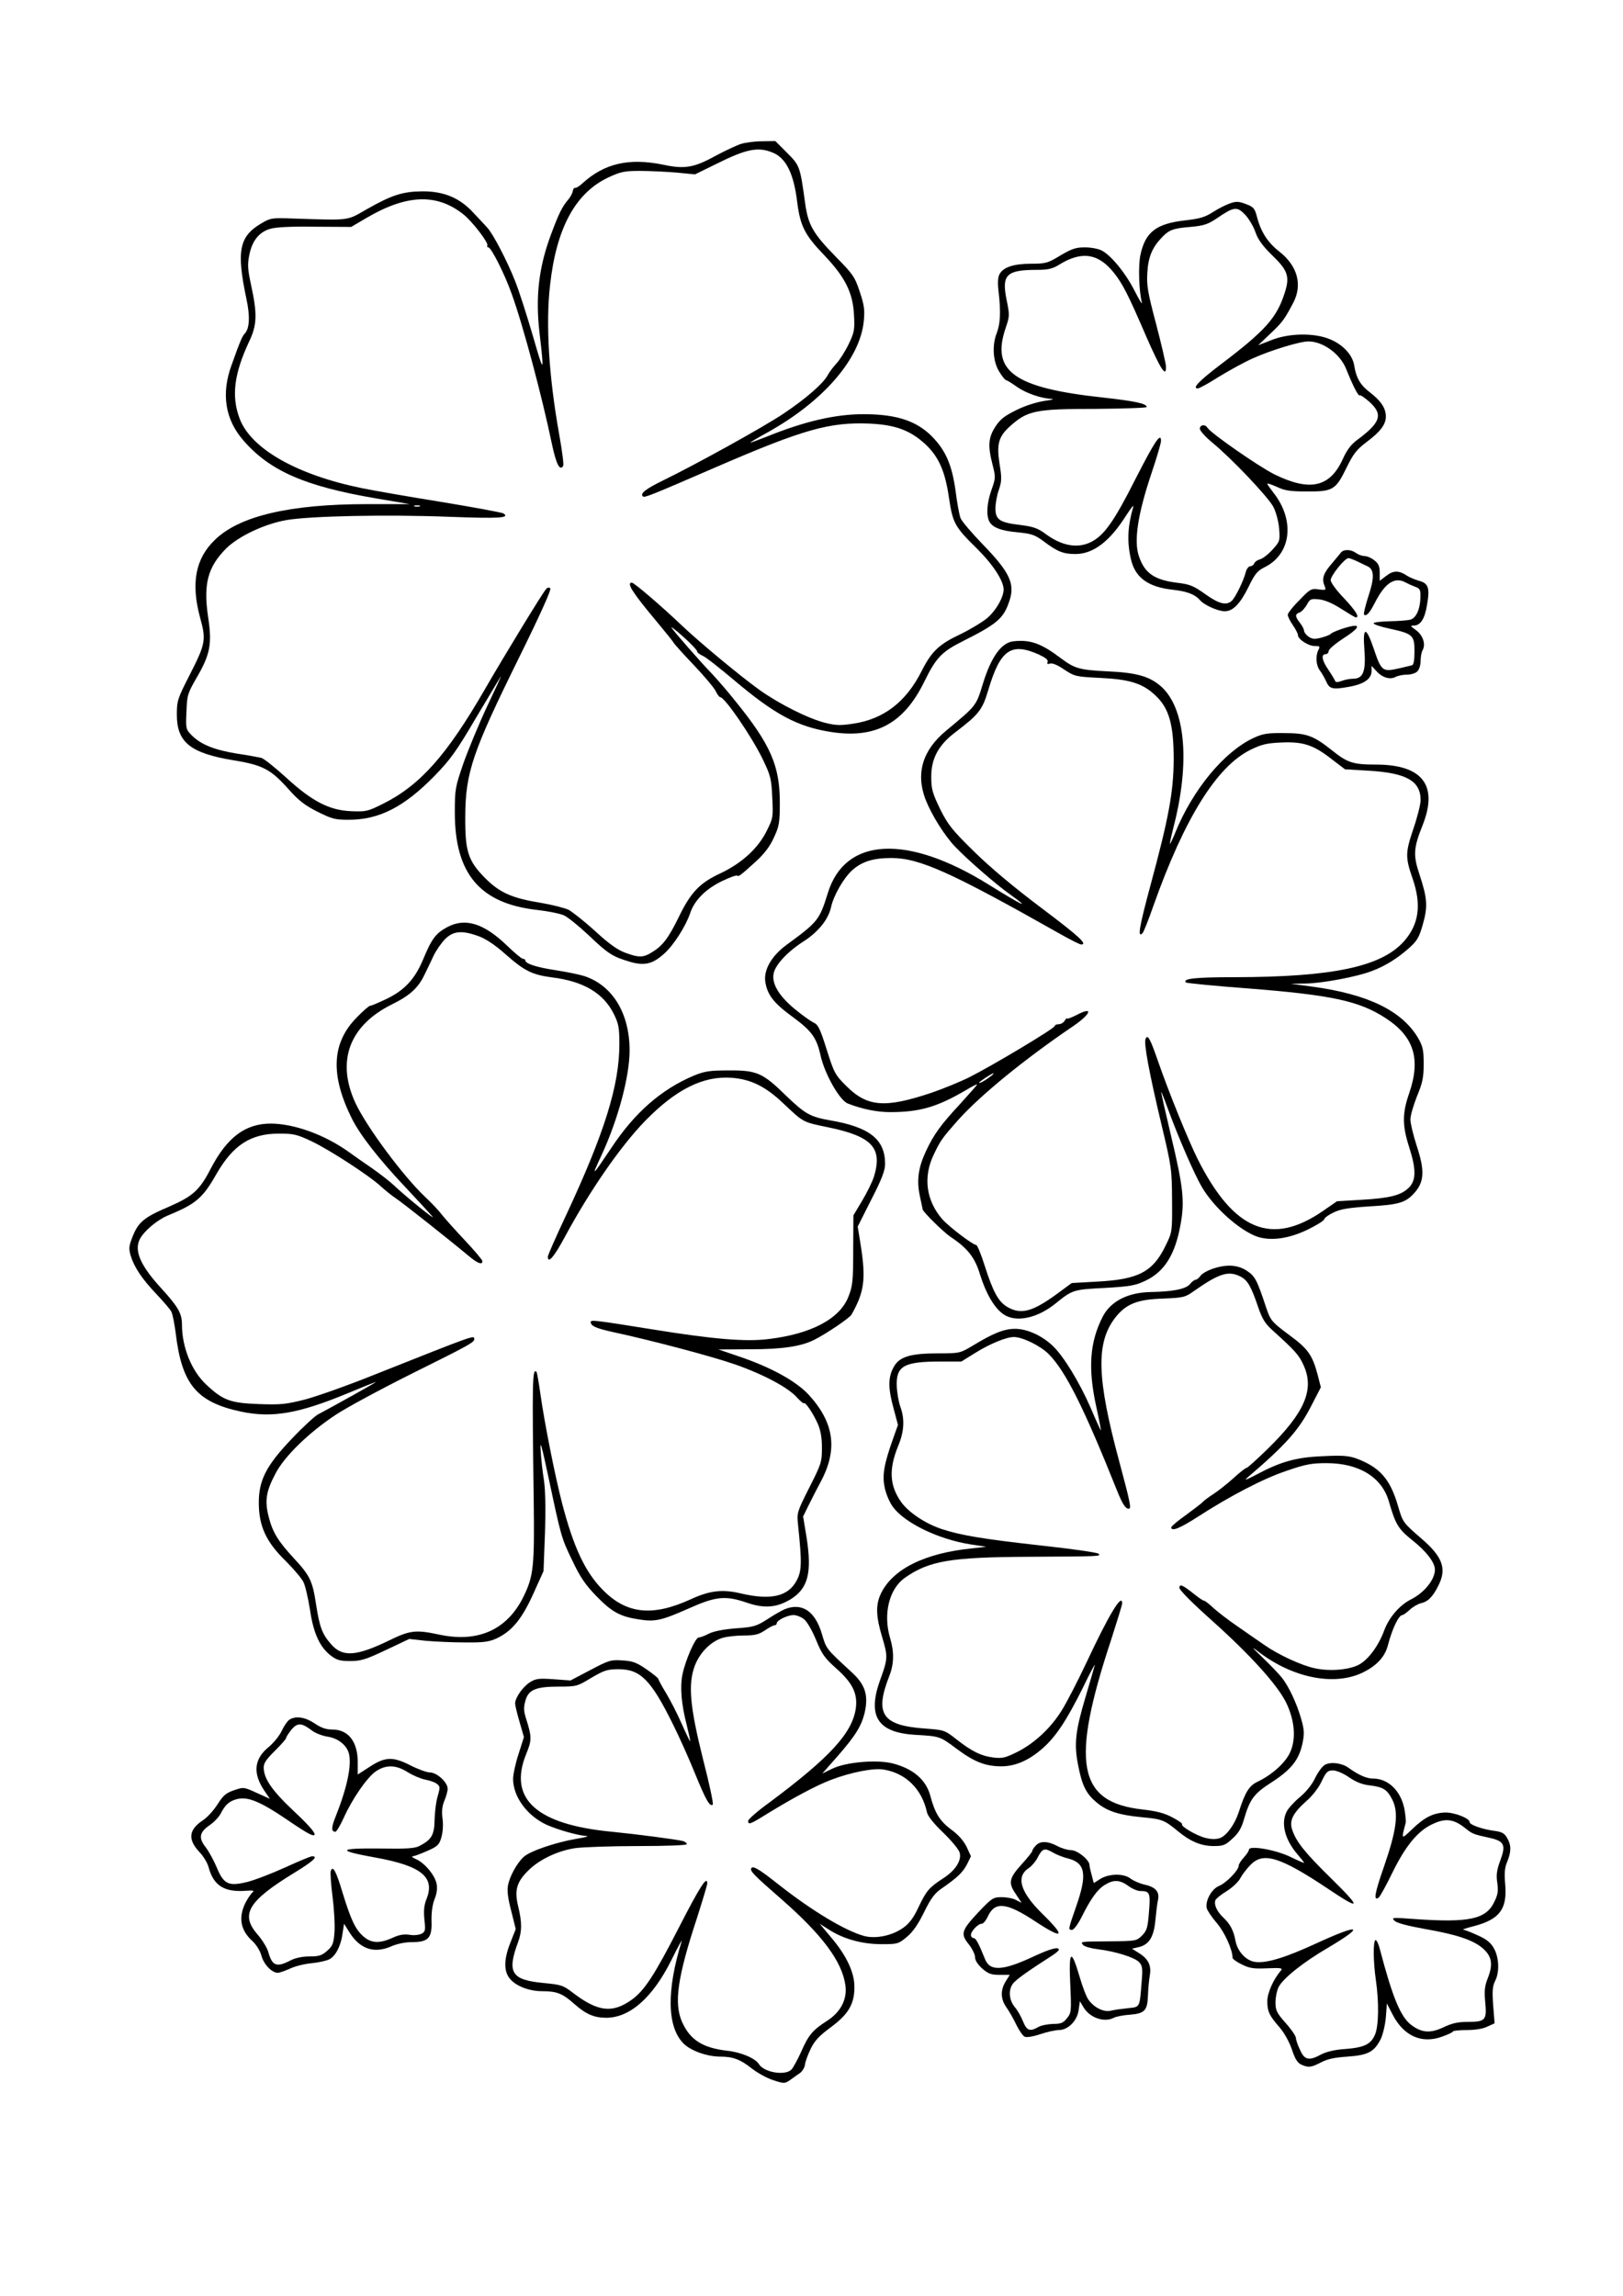 <?xml version="1.0" encoding="UTF-8" standalone="yes"?>
<svg version="1.0" xmlns="http://www.w3.org/2000/svg" width="210mm" height="297mm" viewBox="0 0 794 1123" preserveAspectRatio="xMidYMid meet">
  <g transform="translate(0,1123) scale(0.1,-0.1)" fill="#000000" stroke="none">
    <path d="M3625 10526 c-22 -7 -79 -34 -126 -59 -103 -57 -150 -65 -253 -43
-169 35 -290 7 -398 -92 -14 -13 -30 -23 -35 -21 -4 1 -10 -6 -11 -17 -2 -10
-12 -28 -21 -39 -31 -36 -47 -69 -84 -168 -61 -162 -78 -305 -58 -482 24 -208
23 -209 -33 -15 -30 102 -68 221 -86 265 -38 97 -108 231 -135 260 -11 12 -41
45 -68 73 -67 74 -146 107 -252 106 -96 -1 -148 -18 -270 -87 -101 -58 -78
-55 -360 -46 -105 4 -112 3 -157 -24 -108 -63 -122 -135 -73 -367 19 -87 16
-147 -8 -172 -12 -13 -22 -35 -64 -153 -52 -141 -32 -268 59 -371 129 -148
301 -223 648 -282 l165 -28 -210 0 c-377 0 -625 -58 -744 -175 -95 -91 -118
-212 -72 -381 30 -109 27 -126 -52 -281 -59 -115 -62 -126 -62 -193 0 -135 66
-188 277 -223 143 -23 183 -44 270 -142 49 -55 80 -79 142 -110 70 -35 86 -39
151 -39 150 0 271 62 420 214 77 79 107 120 202 282 62 104 117 196 122 204 6
8 -23 -55 -64 -141 -41 -87 -93 -213 -117 -280 -41 -119 -43 -128 -43 -244 0
-299 123 -445 403 -476 53 -6 113 -18 132 -27 19 -9 73 -53 121 -98 94 -90
117 -104 202 -129 69 -20 109 -11 165 39 46 40 106 134 128 198 21 65 78 121
160 160 36 17 67 28 71 25 6 -7 17 2 93 71 39 36 67 72 86 115 26 56 29 72 29
172 0 179 -45 283 -217 495 -37 47 -88 105 -111 130 -63 65 -192 213 -202 230
-5 8 21 -12 58 -45 37 -33 67 -65 67 -70 0 -6 12 -16 28 -23 15 -6 83 -60 152
-118 200 -169 310 -228 472 -254 219 -35 359 39 460 246 58 118 85 146 191
199 167 84 198 111 226 198 27 82 0 139 -130 273 -54 56 -104 114 -110 130 -6
16 -17 75 -24 132 -17 122 -45 191 -106 257 -77 84 -178 119 -344 119 -138 0
-286 -34 -472 -109 -46 -18 -83 -32 -83 -30 0 1 39 25 87 51 274 153 452 361
469 545 5 53 2 77 -20 142 -24 73 -33 86 -119 173 -110 113 -133 153 -148 259
-25 182 -26 185 -89 248 l-57 57 -64 -1 c-35 0 -82 -6 -104 -13z m154 -42 c66
-26 104 -102 121 -242 15 -118 37 -161 131 -259 104 -109 142 -185 147 -296 4
-71 1 -84 -27 -142 -17 -35 -44 -77 -59 -93 -15 -16 -34 -41 -42 -56 -22 -42
-110 -118 -218 -190 -102 -68 -421 -244 -584 -324 -89 -43 -118 -66 -103 -80
8 -8 41 6 367 147 419 181 547 217 742 209 126 -6 197 -32 271 -99 67 -62 99
-133 118 -267 18 -121 29 -140 136 -245 78 -77 131 -158 131 -201 -1 -39 -37
-102 -80 -139 -24 -20 -82 -55 -129 -78 -108 -51 -143 -84 -193 -183 -76 -150
-185 -234 -335 -256 -59 -9 -83 -9 -135 4 -84 21 -227 93 -322 161 -90 64
-295 234 -381 316 -102 97 -233 209 -244 209 -27 0 1 -46 113 -180 48 -58 90
-109 92 -115 3 -5 47 -55 99 -109 52 -55 100 -112 107 -128 7 -15 17 -28 21
-28 23 0 156 -195 209 -305 38 -79 42 -95 46 -186 5 -96 4 -101 -27 -163 -42
-85 -121 -158 -227 -208 -101 -47 -145 -93 -203 -213 -51 -104 -79 -141 -130
-172 -44 -28 -66 -28 -133 -3 -38 14 -81 45 -147 106 -52 47 -111 94 -130 104
-20 9 -79 24 -131 33 -143 23 -204 49 -276 121 -84 85 -99 130 -98 301 1 217
35 316 266 784 101 205 156 327 150 333 -6 6 -14 5 -21 -4 -18 -20 -205 -327
-298 -488 -187 -324 -318 -471 -498 -561 -76 -38 -84 -40 -156 -37 -108 4
-194 49 -321 166 -54 49 -108 92 -120 95 -13 3 -67 13 -121 21 -109 18 -174
44 -219 89 -29 30 -30 32 -26 116 3 82 6 90 51 168 65 112 75 163 55 295 -24
161 -2 244 88 335 61 60 187 120 295 139 115 20 489 28 799 16 242 -9 298 -6
262 17 -8 4 -145 30 -305 56 -160 26 -334 56 -386 67 -319 65 -544 193 -599
341 -41 109 -27 219 47 377 38 79 40 134 10 272 -18 83 -19 105 -9 153 14 69
49 111 103 126 26 8 108 12 218 10 l177 -1 73 43 c197 116 344 122 474 20 44
-34 127 -142 119 -154 -3 -5 0 -9 5 -9 14 0 81 -133 114 -227 56 -154 150
-508 197 -735 21 -99 39 -134 55 -107 4 5 -5 74 -19 152 -51 284 -67 542 -45
733 31 279 124 451 287 527 59 27 77 31 152 31 47 0 127 -4 178 -8 l92 -9 104
51 c146 73 204 85 275 56z m-1726 -1731 c-7 -2 -19 -2 -25 0 -7 3 -2 5 12 5
14 0 19 -2 13 -5z"/>
    <path d="M6017 10235 c-20 -7 -58 -26 -84 -43 -39 -25 -65 -32 -135 -40 -142
-16 -195 -57 -219 -170 -11 -54 -7 -172 7 -232 4 -14 -12 12 -35 57 -44 87
-116 175 -162 198 -15 8 -52 15 -82 15 -44 0 -64 -7 -120 -40 -61 -37 -71 -40
-142 -40 -85 0 -137 -17 -155 -51 -8 -14 -10 -42 -5 -83 12 -103 9 -159 -9
-206 -24 -61 -18 -143 15 -192 13 -21 27 -38 32 -38 4 0 26 -14 49 -30 43 -32
121 -59 172 -61 17 -1 2 -5 -34 -10 -39 -6 -94 -23 -138 -45 -59 -29 -79 -45
-103 -82 -34 -53 -37 -93 -13 -186 15 -59 15 -65 -5 -121 -23 -64 -27 -125
-11 -156 16 -30 59 -46 141 -53 66 -7 82 -12 125 -44 66 -50 96 -62 155 -62
88 0 169 62 250 191 23 35 37 53 33 39 -27 -93 -31 -167 -12 -252 20 -93 84
-140 208 -153 69 -8 107 -23 131 -51 19 -23 87 -54 121 -54 40 0 76 37 117
121 30 62 43 77 77 94 131 64 151 229 44 365 -16 21 -30 40 -30 44 0 3 21 -4
48 -16 37 -18 67 -22 142 -22 130 -1 144 7 196 113 35 72 51 92 100 129 68 51
94 86 94 125 0 40 -24 76 -77 117 -48 36 -68 71 -78 133 -8 50 -53 100 -117
127 -77 33 -202 31 -289 -4 l-64 -25 60 57 c60 57 68 68 112 151 46 88 21 181
-69 251 -56 44 -90 96 -109 171 -11 41 -17 47 -54 61 -34 13 -47 14 -78 3z
m77 -58 c17 -19 39 -56 48 -83 12 -35 35 -67 82 -113 77 -74 87 -104 61 -184
-39 -122 -95 -185 -316 -352 -105 -80 -138 -115 -109 -115 7 0 53 25 103 57
51 31 125 72 166 90 86 39 230 83 272 83 71 0 154 -60 184 -133 35 -87 60
-135 67 -131 4 3 25 -12 48 -32 68 -62 55 -101 -63 -188 -27 -20 -48 -48 -67
-90 -63 -140 -161 -162 -336 -76 -79 40 -311 201 -328 229 -11 17 -36 13 -36
-6 0 -10 27 -40 61 -68 97 -80 274 -267 299 -315 13 -26 25 -71 28 -106 4 -60
4 -62 -33 -103 -21 -23 -48 -44 -61 -47 -12 -3 -25 -12 -28 -20 -3 -8 -12 -14
-20 -14 -7 0 -17 -12 -21 -27 -10 -42 -52 -128 -70 -143 -27 -23 -63 -13 -129
34 -56 40 -75 48 -134 55 -115 14 -162 47 -190 130 -26 75 -6 206 63 411 25
74 45 143 45 153 0 45 -31 -2 -125 -186 -104 -206 -153 -276 -217 -308 -65
-33 -142 -20 -221 38 -39 29 -61 37 -125 45 -102 12 -122 26 -122 81 0 24 7
65 17 92 14 42 14 58 3 126 -15 96 -5 133 50 183 87 78 124 86 423 86 136 1
247 5 247 9 0 17 -58 29 -210 46 -439 47 -553 128 -480 341 19 56 20 62 5 135
-26 125 -2 149 148 149 53 0 75 5 105 23 112 71 195 59 272 -38 42 -53 69
-105 159 -314 71 -162 98 -202 95 -141 -1 14 -22 106 -48 205 -41 154 -47 190
-43 250 4 75 23 122 66 168 38 42 58 50 144 57 66 6 85 12 130 42 85 58 99 60
141 15z"/>
    <path d="M6561 8528 c-6 -7 -25 -31 -44 -53 -42 -48 -51 -74 -38 -108 10 -24
9 -25 -28 -20 -36 5 -42 2 -94 -53 -32 -31 -57 -64 -57 -71 0 -8 11 -31 25
-51 14 -20 25 -42 25 -49 0 -20 51 -53 82 -53 25 0 27 -2 18 -19 -15 -30 -12
-76 8 -102 10 -13 23 -37 30 -52 16 -37 31 -41 109 -27 76 13 113 39 113 78
l0 25 24 -26 c29 -32 67 -43 94 -28 12 6 36 11 56 11 19 0 42 7 50 16 9 8 16
31 16 50 0 20 4 44 10 54 16 30 1 73 -33 98 -27 19 -29 22 -11 22 33 0 54 32
65 99 15 84 8 108 -39 120 -20 6 -46 17 -57 24 -40 27 -67 28 -102 1 l-33 -25
0 40 c0 31 -6 44 -26 60 -15 12 -36 21 -48 21 -12 0 -31 7 -42 15 -24 18 -60
19 -73 3z m81 -45 c18 -9 40 -19 48 -23 33 -15 35 -55 5 -145 -15 -47 -25 -88
-22 -91 11 -11 27 7 52 55 50 100 99 132 153 101 9 -5 29 -14 45 -20 23 -8 27
-15 26 -47 0 -60 -20 -106 -49 -114 -14 -4 -60 -7 -102 -8 -43 -1 -78 -5 -78
-10 0 -5 35 -17 78 -26 114 -25 122 -32 122 -111 0 -43 -4 -66 -12 -68 -7 -2
-39 -10 -71 -17 -73 -16 -80 -10 -116 97 -38 112 -55 111 -46 -4 8 -106 -6
-142 -55 -142 -16 0 -41 -5 -57 -11 -18 -7 -29 -7 -31 0 -2 5 -16 29 -32 53
-33 47 -38 78 -15 78 8 0 15 7 15 15 0 9 32 36 70 61 74 47 89 70 43 61 -33
-6 -96 -29 -103 -38 -3 -4 -23 -12 -45 -18 -32 -8 -44 -8 -62 4 -13 9 -23 22
-23 29 0 7 -9 25 -20 39 -25 31 -25 44 -2 51 9 3 25 20 35 37 16 30 20 31 62
27 30 -4 66 -20 108 -47 35 -22 66 -41 70 -41 20 0 0 32 -58 94 -36 37 -65 77
-65 88 0 22 68 107 87 108 6 0 26 -8 45 -17z"/>
    <path d="M4957 8093 c-58 -7 -108 -76 -148 -206 -34 -111 -31 -107 -179 -230
-117 -96 -151 -210 -102 -338 30 -76 92 -175 144 -230 58 -61 200 -185 268
-233 109 -78 64 -57 -105 48 -398 247 -701 231 -785 -42 -41 -132 -48 -141
-201 -253 -74 -54 -114 -123 -105 -182 10 -63 41 -103 128 -167 100 -73 123
-105 143 -196 21 -90 93 -217 133 -232 69 -27 142 -42 206 -42 146 0 231 25
374 109 28 17 52 29 52 26 0 -3 -37 -44 -81 -93 -95 -102 -130 -149 -170 -235
-37 -80 -45 -141 -29 -217 7 -33 13 -62 14 -66 2 -13 103 -112 136 -134 83
-55 120 -101 145 -186 29 -92 69 -161 113 -192 60 -43 166 -21 256 52 83 67
86 68 240 76 124 7 151 12 199 35 94 44 147 129 173 278 20 111 13 180 -47
431 -27 114 -49 211 -48 215 0 3 15 -34 33 -84 55 -149 128 -316 165 -380 59
-102 188 -216 274 -245 67 -21 152 -9 244 35 45 22 82 45 82 52 1 6 21 21 45
32 34 17 73 23 177 30 140 8 175 18 216 63 51 55 55 110 13 236 -16 50 -30
107 -30 126 0 19 15 70 32 113 27 65 33 91 33 158 0 69 -4 86 -27 127 -79 134
-246 215 -519 252 l-104 14 71 1 c82 1 253 33 325 61 65 24 124 61 182 112 41
37 50 53 68 117 25 87 22 127 -17 245 -31 93 -29 128 16 240 77 195 -1 296
-229 296 -112 0 -139 9 -215 70 -92 73 -124 84 -236 84 -82 1 -103 -3 -150
-25 -143 -68 -295 -252 -380 -461 -13 -32 -25 -57 -26 -55 -2 2 6 36 16 77 84
321 60 590 -63 695 -55 47 -119 65 -257 71 -139 7 -162 13 -231 65 -97 73
-149 91 -232 82z m126 -65 c32 -15 46 -26 42 -36 -4 -10 0 -12 12 -8 10 4 36
-6 69 -29 52 -34 57 -35 176 -41 146 -7 210 -27 273 -88 65 -62 87 -142 87
-312 -1 -158 -24 -284 -114 -616 -56 -208 -64 -259 -38 -232 5 5 29 65 53 134
152 428 309 680 474 762 55 27 80 33 152 36 106 5 158 -12 248 -83 l63 -48
117 -7 c184 -11 253 -50 253 -144 0 -20 -16 -84 -36 -142 -39 -116 -39 -138
-3 -242 44 -128 31 -222 -41 -305 -111 -126 -349 -176 -830 -177 -195 0 -256
-7 -238 -26 4 -3 141 -17 305 -29 406 -32 542 -61 670 -144 141 -91 175 -200
117 -369 -34 -98 -34 -156 -1 -260 36 -112 36 -165 -1 -202 -38 -37 -92 -51
-234 -59 l-117 -7 -68 -47 c-252 -174 -437 -97 -613 252 -47 94 -140 323 -195
481 -39 113 -51 133 -61 107 -8 -23 17 -160 78 -417 50 -209 51 -220 52 -370
1 -154 1 -156 -30 -220 -63 -131 -132 -168 -335 -179 l-126 -7 -69 -51 c-123
-90 -179 -105 -246 -66 -43 25 -70 74 -110 200 -18 57 -37 103 -42 103 -16 0
-133 89 -166 126 -79 91 -95 206 -42 316 33 70 43 83 120 170 110 122 323 296
560 457 90 61 104 101 19 56 -26 -13 -47 -21 -47 -17 0 4 -5 -1 -11 -10 -5
-10 -19 -18 -29 -18 -11 0 -20 -4 -20 -9 0 -11 -302 -192 -417 -250 -44 -22
-127 -56 -185 -76 -230 -77 -315 -70 -419 34 -54 54 -59 64 -95 178 -32 102
-42 122 -64 131 -14 7 -57 37 -94 68 -76 63 -112 124 -101 173 9 43 68 106
146 156 73 47 122 108 135 169 12 55 61 141 103 179 48 43 103 60 192 60 138
0 294 -71 830 -374 48 -27 92 -49 98 -49 34 0 -10 40 -196 180 -133 100 -250
198 -328 275 -108 106 -127 130 -166 208 -37 77 -43 97 -43 155 -1 91 35 158
119 221 114 87 131 108 160 206 59 198 112 234 248 173z m-238 -2064 c-26 -20
-55 -36 -55 -30 0 5 63 46 70 46 3 -1 -4 -8 -15 -16z"/>
    <path d="M2188 6695 c-56 -30 -76 -56 -119 -160 -41 -97 -92 -151 -184 -194
-36 -17 -69 -31 -75 -31 -5 0 -34 -25 -64 -56 -124 -125 -131 -282 -25 -495
40 -80 129 -195 261 -335 62 -66 122 -131 133 -144 22 -26 -128 95 -187 151
-21 20 -69 57 -106 83 -37 25 -89 62 -117 82 -118 84 -265 137 -380 138 -125
0 -214 -67 -294 -220 -54 -105 -87 -135 -201 -185 -125 -53 -152 -76 -180
-144 -20 -50 -21 -61 -11 -97 18 -58 55 -113 126 -188 34 -36 67 -74 73 -86 6
-11 16 -61 22 -110 30 -246 103 -333 319 -379 153 -32 280 -10 520 89 74 31
137 56 140 56 5 0 -201 -115 -284 -159 -16 -9 -73 -61 -126 -117 -128 -134
-164 -205 -163 -319 1 -111 36 -188 132 -281 38 -38 77 -84 86 -102 9 -17 23
-78 32 -134 17 -117 48 -185 103 -227 29 -22 45 -26 95 -26 53 0 76 8 174 54
l114 54 81 -9 c45 -4 132 -8 192 -8 91 -1 118 3 155 20 74 35 123 94 179 218
l50 111 7 185 c4 123 2 210 -5 260 -7 41 -14 107 -16 145 -4 56 4 29 39 -135
61 -287 62 -293 117 -406 38 -80 63 -116 116 -171 76 -78 116 -100 206 -114
81 -13 110 -7 246 53 134 60 180 64 283 29 86 -30 147 -25 214 15 87 53 107
129 80 303 l-17 103 25 51 c14 29 41 81 60 117 86 159 68 291 -59 429 -62 66
-185 134 -343 187 l-97 33 155 1 c158 0 249 14 313 46 58 29 174 107 183 124
62 110 71 171 45 338 l-15 92 67 133 c52 101 67 142 67 174 0 120 -76 180
-270 213 -97 17 -122 32 -213 119 -115 113 -144 126 -282 125 -95 0 -118 -4
-172 -26 -158 -67 -288 -180 -403 -354 -96 -143 -99 -146 -47 -34 81 175 137
384 137 512 0 181 -83 317 -220 363 -25 8 -88 21 -140 29 -94 14 -150 32 -150
48 0 4 -5 8 -12 8 -6 0 -41 29 -77 64 -114 110 -205 138 -293 91z m155 -45
c35 -13 81 -44 128 -86 95 -84 132 -102 230 -115 154 -19 252 -77 303 -181 22
-45 26 -65 26 -145 0 -202 -72 -433 -261 -838 -49 -104 -89 -195 -89 -202 0
-37 31 -1 84 98 122 226 271 441 391 565 152 156 285 222 424 212 95 -7 167
-43 254 -126 100 -94 92 -90 222 -117 211 -44 263 -100 221 -239 -8 -26 -34
-79 -58 -119 l-43 -72 -1 -170 c0 -152 -3 -176 -23 -227 -42 -109 -182 -183
-391 -208 -111 -14 -268 -1 -560 46 -293 47 -310 49 -310 37 0 -19 25 -30 105
-48 191 -41 482 -118 598 -158 141 -49 265 -115 307 -164 16 -17 30 -29 33
-27 7 7 45 -49 68 -101 14 -33 20 -67 20 -118 0 -68 -3 -78 -62 -194 -60 -119
-61 -124 -55 -180 19 -183 19 -226 -6 -273 -41 -79 -126 -99 -275 -64 -89 21
-151 14 -244 -29 -188 -86 -315 -72 -431 47 -85 86 -142 207 -198 422 -35 135
-86 392 -106 533 -8 58 -17 107 -19 110 -21 21 -22 -37 -14 -634 4 -316 -1
-364 -49 -463 -80 -164 -222 -228 -412 -188 -116 25 -144 22 -248 -29 -159
-77 -227 -82 -282 -18 -44 49 -57 85 -74 196 -17 113 -30 140 -106 222 -79 85
-106 129 -125 203 -21 80 -14 126 32 213 43 84 162 200 293 287 52 35 221 126
375 203 286 142 305 153 305 169 0 20 6 22 -490 -175 -129 -52 -282 -106 -339
-121 -92 -23 -117 -26 -225 -22 -139 5 -175 18 -257 95 -72 67 -119 183 -119
294 0 54 -18 86 -101 177 -102 111 -134 184 -105 241 21 40 84 93 136 115 138
57 171 84 239 204 82 142 168 197 306 197 72 0 88 -4 160 -38 90 -43 285 -170
339 -221 20 -18 53 -45 73 -58 37 -25 263 -204 354 -280 45 -38 69 -47 69 -27
0 6 -39 52 -86 102 -48 51 -98 107 -113 126 -14 19 -50 57 -80 85 -110 104
-287 343 -342 460 -95 205 -31 379 178 483 88 43 129 81 159 144 12 24 32 66
45 94 13 27 39 64 57 82 40 40 84 43 165 13z"/>
    <path d="M5930 5023 c-25 -9 -51 -24 -58 -35 -7 -10 -18 -18 -23 -18 -6 0 -19
-10 -28 -22 -20 -23 -81 -36 -191 -38 -112 -2 -196 -45 -235 -120 -64 -125
-73 -252 -32 -440 14 -63 24 -116 23 -117 -1 -1 -24 48 -50 110 -55 126 -133
254 -186 304 -54 51 -126 83 -184 83 -55 0 -108 -22 -210 -84 -59 -35 -62 -36
-166 -36 -140 0 -193 -17 -220 -71 -26 -49 -25 -103 2 -200 l21 -79 -22 -62
c-46 -128 -56 -184 -43 -244 6 -31 24 -73 41 -96 58 -78 221 -157 377 -182
l79 -12 -70 -8 c-231 -23 -387 -101 -445 -220 -27 -56 -25 -112 6 -215 28 -94
28 -104 -10 -208 -64 -178 -13 -258 172 -269 121 -7 120 -7 203 -69 86 -64
141 -85 218 -85 69 0 137 30 204 90 64 57 115 135 194 293 35 73 62 123 59
112 -3 -11 -23 -81 -45 -155 -50 -167 -57 -231 -37 -332 19 -100 39 -141 89
-183 51 -44 110 -63 223 -74 99 -9 111 -14 175 -67 61 -51 115 -74 176 -74 47
0 58 4 92 36 29 26 44 50 56 92 30 103 49 128 138 185 95 62 132 109 149 189
10 48 9 66 -6 119 -21 75 -62 163 -96 204 -13 17 -54 59 -90 94 -61 59 -62 61
-16 26 163 -122 358 -161 495 -100 72 33 116 78 131 137 21 81 53 148 71 148
4 0 20 11 35 25 15 14 39 28 53 32 37 8 60 31 88 87 42 83 21 141 -84 231 -89
77 -90 78 -114 160 -38 130 -88 187 -201 230 -39 14 -68 17 -165 12 -132 -5
-209 -27 -330 -92 -41 -22 -58 -28 -43 -15 191 163 255 235 316 355 l46 89
-17 66 c-25 92 -47 123 -134 187 -90 67 -95 73 -117 138 -45 136 -54 152 -94
179 -46 30 -100 33 -170 9z m140 -38 c34 -18 51 -48 85 -148 19 -56 34 -81 67
-111 112 -101 133 -124 154 -171 57 -120 8 -234 -174 -412 -52 -51 -99 -93
-103 -93 -5 0 -34 -22 -64 -50 -30 -27 -74 -62 -97 -77 -24 -15 -47 -33 -53
-39 -5 -7 -43 -35 -82 -64 -40 -28 -73 -56 -73 -61 0 -22 42 -5 129 51 158
102 322 188 437 226 92 32 122 37 194 37 159 0 271 -69 305 -188 32 -111 46
-134 112 -187 71 -56 113 -111 113 -146 0 -49 -52 -113 -118 -146 -55 -28
-106 -87 -130 -151 -29 -79 -81 -147 -128 -170 -50 -24 -142 -31 -213 -15 -65
14 -175 65 -243 112 -27 18 -85 59 -130 90 -46 31 -100 73 -121 92 -21 20 -42
36 -46 36 -5 0 -26 14 -47 31 -59 47 -74 53 -74 32 0 -11 65 -76 157 -158 192
-172 323 -317 366 -405 42 -88 49 -179 17 -245 -24 -50 -88 -107 -157 -140
-42 -20 -61 -50 -93 -150 -19 -58 -57 -111 -89 -125 -19 -7 -40 -8 -70 -1 -43
9 -127 58 -118 68 3 3 -18 18 -47 33 -39 21 -77 31 -147 39 -317 35 -353 227
-153 830 29 91 54 171 54 178 0 53 -65 -55 -175 -290 -42 -89 -96 -194 -121
-234 -54 -87 -136 -163 -222 -205 -53 -26 -69 -30 -111 -25 -60 7 -107 30
-183 90 -56 44 -59 45 -155 52 -207 15 -245 71 -173 255 24 60 25 119 5 186
-36 119 -5 243 73 297 119 83 224 100 607 102 354 2 352 2 339 15 -6 6 -132
24 -280 40 -287 32 -394 50 -488 81 -80 27 -159 80 -196 130 -58 81 -63 161
-16 276 30 72 33 132 10 194 -8 24 -16 69 -17 101 -3 96 36 118 212 118 l104
0 71 44 c71 44 150 76 186 76 42 0 128 -42 169 -82 84 -84 173 -262 337 -672
25 -62 40 -86 56 -86 14 0 8 28 -46 230 -110 407 -115 579 -22 702 53 69 108
92 236 96 98 4 108 6 150 36 125 88 171 102 230 71z"/>
    <path d="M3840 3359 c-14 -6 -52 -27 -85 -49 -55 -35 -68 -39 -155 -45 -61 -5
-108 -14 -132 -26 -21 -11 -43 -19 -50 -19 -17 -1 -64 -109 -79 -179 -13 -64
-6 -146 21 -251 10 -41 18 -75 16 -77 -1 -1 -20 37 -41 85 -21 48 -56 116 -77
151 -21 34 -38 66 -38 70 -1 3 -26 24 -58 46 -48 33 -67 40 -117 43 -56 4 -66
1 -157 -47 l-97 -51 -83 6 c-73 5 -87 3 -116 -15 -35 -23 -72 -75 -72 -104 0
-9 10 -50 22 -91 l21 -73 -26 -82 c-15 -45 -27 -101 -27 -124 1 -87 69 -179
164 -223 56 -25 156 -53 196 -55 14 -1 -10 -7 -52 -14 -100 -17 -226 -60 -256
-88 -34 -31 -69 -96 -77 -140 -5 -26 0 -64 16 -125 l22 -88 -28 -71 c-31 -80
-31 -139 2 -175 30 -34 93 -58 155 -58 72 0 100 -11 157 -62 58 -51 97 -68
158 -68 115 1 226 99 317 281 31 63 54 105 51 94 -75 -242 -72 -420 9 -501 36
-36 116 -64 180 -64 62 0 99 -14 155 -59 29 -22 76 -48 106 -57 52 -17 55 -16
81 2 14 10 36 26 48 34 11 8 22 26 24 40 1 14 14 49 28 78 20 41 42 64 99 106
86 64 115 113 115 197 0 71 -39 154 -114 242 l-56 67 47 -30 c71 -45 161 -70
256 -70 77 0 82 1 123 35 30 25 55 61 85 122 34 69 52 93 88 117 76 53 101 77
122 117 l19 39 -21 46 c-15 30 -40 59 -76 85 -55 41 -80 81 -102 166 -21 77
-83 131 -183 157 -78 20 -231 7 -297 -26 l-48 -23 75 85 c90 103 119 151 134
221 16 80 -1 130 -64 188 -128 118 -125 114 -147 188 -33 112 -97 155 -181
122z m93 -49 c15 -12 40 -55 59 -101 29 -71 42 -89 100 -141 79 -70 104 -122
95 -193 -17 -122 -127 -241 -419 -459 -60 -43 -108 -85 -108 -93 0 -20 10 -17
90 33 127 78 242 140 316 168 97 37 209 59 258 50 108 -18 186 -95 211 -209 4
-19 33 -55 80 -100 40 -39 77 -83 80 -98 10 -37 -20 -85 -78 -123 -72 -47 -84
-61 -122 -140 -25 -54 -45 -81 -75 -103 -54 -39 -134 -56 -192 -41 -92 25
-254 122 -418 251 -100 79 -126 94 -135 80 -7 -13 15 -35 148 -151 200 -175
297 -305 313 -422 9 -68 -23 -130 -90 -173 -70 -45 -90 -68 -126 -150 -17 -38
-39 -78 -47 -87 -29 -33 -135 -16 -160 25 -18 29 -88 59 -157 66 -119 14 -180
53 -219 140 -41 92 -23 219 73 510 27 85 50 161 50 168 0 41 -36 -15 -140
-218 -118 -230 -168 -307 -230 -351 -94 -67 -165 -59 -287 34 -48 37 -58 40
-143 48 -158 15 -181 50 -126 199 20 53 20 97 1 176 -19 78 -8 118 47 173 55
56 146 99 233 112 39 5 177 10 308 10 140 0 237 4 237 9 0 5 -8 12 -17 15 -29
8 -228 34 -350 46 -369 35 -508 161 -419 380 28 68 28 83 0 172 -12 37 -13 55
-4 88 15 55 50 70 165 70 84 0 89 1 158 43 63 37 79 42 133 42 107 0 159 -52
267 -271 30 -60 78 -167 107 -239 53 -130 73 -165 87 -152 4 4 -17 103 -47
219 -65 260 -75 369 -41 460 25 66 81 121 138 137 21 6 67 11 103 11 53 0 72
5 102 25 20 14 42 25 47 25 6 0 11 4 11 10 0 14 51 39 81 40 15 0 38 -9 52
-20z"/>
    <path d="M1417 2819 c-10 -6 -27 -30 -38 -54 -11 -24 -40 -60 -64 -80 -73 -59
-80 -130 -20 -217 l25 -37 -64 29 c-63 29 -65 29 -111 13 -39 -13 -53 -25 -81
-69 -19 -30 -52 -66 -73 -79 -69 -46 -73 -94 -14 -156 18 -19 39 -53 44 -75
24 -87 76 -120 178 -113 36 3 47 1 38 -6 -8 -6 -24 -29 -36 -52 -36 -72 -25
-135 34 -188 19 -18 38 -48 44 -72 12 -43 51 -83 80 -83 9 0 36 10 61 21 25
12 72 23 105 26 33 3 72 12 86 19 31 16 57 66 65 128 l7 46 27 -43 c51 -81
120 -104 203 -68 29 13 70 21 102 21 80 0 99 20 96 102 -1 42 4 79 14 106 12
28 15 54 11 77 -8 42 -59 103 -101 121 -16 7 -24 13 -16 14 7 0 39 12 71 26
50 22 59 30 69 66 7 23 10 61 6 91 -5 37 -2 63 9 89 9 21 16 47 16 58 0 32
-53 80 -87 80 -15 0 -59 16 -98 36 -85 43 -123 41 -202 -12 l-53 -34 0 60 c0
101 -46 160 -125 160 -30 0 -54 8 -86 30 -45 30 -90 38 -122 19z m109 -54 c17
-13 51 -26 77 -30 51 -8 93 -41 104 -83 14 -58 -9 -167 -66 -310 -21 -52 -21
-72 0 -72 5 0 23 30 40 67 42 94 115 199 157 228 50 34 99 33 157 -4 26 -16
64 -32 85 -36 21 -4 46 -12 56 -20 17 -12 18 -17 5 -62 -8 -26 -14 -78 -15
-114 -1 -73 -14 -97 -71 -127 -25 -14 -59 -16 -199 -14 -204 2 -210 -10 -21
-44 229 -41 296 -97 250 -207 -10 -26 -13 -53 -9 -95 6 -54 5 -61 -14 -71 -12
-6 -38 -9 -59 -5 -27 4 -51 0 -83 -15 -62 -28 -102 -27 -140 5 -41 35 -62 79
-104 215 -32 108 -48 136 -58 107 -3 -7 1 -65 9 -128 8 -63 12 -142 9 -175 -4
-51 -9 -64 -35 -87 -26 -23 -40 -28 -87 -28 -35 0 -69 -7 -94 -20 -68 -35 -89
-26 -108 43 -6 20 -29 58 -51 83 -87 99 -49 164 180 304 93 57 117 80 86 80
-8 0 -67 -25 -133 -55 -66 -30 -149 -62 -186 -71 -90 -22 -114 -11 -148 72
-14 33 -38 77 -53 97 -37 46 -32 74 17 108 21 14 45 39 54 55 23 45 42 63 79
73 54 15 115 -10 253 -104 97 -66 126 -81 129 -68 2 10 -35 52 -102 114 -107
101 -147 159 -147 214 0 21 14 41 55 81 30 30 55 58 55 63 0 5 12 23 26 41 30
34 48 34 100 -5z"/>
    <path d="M6483 2598 c-13 -6 -34 -35 -48 -63 -15 -33 -44 -69 -75 -95 -28 -23
-57 -55 -65 -71 -30 -57 -9 -139 54 -211 17 -20 31 -38 31 -40 0 -2 -30 11
-67 29 -72 35 -203 58 -203 35 0 -6 -11 -23 -25 -38 -14 -15 -25 -33 -25 -40
0 -22 -60 -84 -96 -99 -37 -15 -69 -74 -60 -110 3 -11 25 -44 50 -73 38 -45
76 -129 76 -169 0 -5 20 -20 45 -32 38 -19 58 -22 124 -19 70 3 78 1 67 -12
-36 -41 -66 -109 -66 -149 0 -50 10 -71 61 -129 22 -26 46 -69 59 -106 15 -46
27 -66 46 -75 35 -16 49 -14 97 11 30 16 67 24 129 28 101 7 131 23 163 86 10
21 22 69 25 107 l5 67 29 -56 c54 -103 140 -142 239 -107 28 10 54 21 55 26 2
4 33 7 69 7 40 0 78 6 100 17 l35 16 -7 88 c-5 70 -3 93 9 118 23 43 20 116
-5 160 -15 28 -36 45 -79 64 -32 15 -64 27 -71 28 -8 0 15 8 51 17 126 33 164
83 154 203 -5 57 -3 83 10 113 20 49 20 81 -1 116 -13 23 -26 30 -67 35 -56 8
-116 29 -116 42 0 19 -75 48 -120 47 -59 -2 -102 -24 -163 -83 -52 -50 -52
-50 -30 32 2 9 -1 42 -7 72 -18 86 -79 145 -152 145 -32 0 -71 17 -121 53 -32
23 -85 30 -114 15z m116 -61 c33 -23 65 -36 100 -40 68 -8 87 -20 112 -69 33
-64 22 -149 -40 -328 -46 -132 -53 -171 -26 -152 6 4 37 60 68 124 66 134 127
206 201 238 59 27 99 21 151 -20 39 -31 41 -32 123 -50 72 -16 80 -35 52 -110
-17 -46 -21 -70 -15 -109 6 -41 3 -59 -15 -95 -40 -84 -124 -102 -390 -83
-108 8 -114 8 -98 -8 10 -11 62 -25 151 -41 155 -27 235 -54 282 -95 43 -38
50 -76 25 -142 -17 -42 -19 -65 -14 -119 9 -89 1 -98 -83 -98 -49 0 -78 -6
-120 -26 -65 -31 -107 -28 -159 11 -52 40 -91 133 -154 373 -6 23 -15 42 -20
42 -13 0 -12 -106 1 -195 16 -109 14 -225 -4 -267 -20 -48 -54 -64 -148 -71
-49 -3 -89 -13 -115 -26 -60 -33 -82 -28 -104 22 -11 23 -20 49 -20 58 0 9
-22 42 -50 73 -44 50 -50 62 -50 102 0 25 7 58 15 74 22 43 121 122 241 192
186 110 159 121 -54 23 -158 -73 -252 -101 -306 -91 -43 8 -83 53 -92 104 -9
49 -26 81 -59 112 -31 29 -47 63 -39 85 3 8 28 28 56 45 27 17 57 45 66 63 9
17 31 46 49 64 62 66 144 41 377 -114 168 -113 170 -100 10 57 -121 119 -163
172 -182 229 -16 45 3 82 69 141 30 26 61 66 75 97 22 46 29 53 55 53 17 0 50
-14 78 -33z"/>
    <path d="M5067 2202 c-10 -10 -17 -22 -17 -26 0 -5 -22 -32 -49 -62 -64 -70
-70 -93 -32 -148 l29 -44 -27 14 c-14 8 -46 14 -70 14 -42 0 -48 -4 -113 -72
-85 -91 -90 -107 -49 -158 17 -21 31 -50 31 -63 0 -16 13 -36 35 -56 30 -26
44 -31 85 -31 l50 0 -20 -32 c-27 -44 -25 -88 5 -129 13 -19 35 -57 48 -85 14
-28 32 -54 41 -57 10 -4 44 2 76 13 33 11 73 20 90 20 45 0 90 45 97 98 l6 43
18 -30 c31 -52 103 -76 150 -50 11 5 45 12 76 14 73 6 86 20 89 92 1 32 5 77
9 100 9 50 -8 83 -57 112 l-30 19 30 7 c52 11 76 48 84 128 4 40 9 86 13 102
9 41 -11 64 -64 76 -24 5 -55 19 -69 29 -33 27 -104 26 -148 0 l-33 -21 -10
38 c-6 21 -11 43 -11 50 0 25 -59 73 -90 73 -16 0 -47 9 -67 20 -47 25 -85 26
-106 2z m159 -63 c84 -22 94 -77 39 -234 -40 -115 -40 -115 -20 -115 8 0 29
28 46 62 46 92 78 136 114 158 43 27 74 25 115 -5 19 -14 45 -25 59 -25 46 0
50 -8 42 -103 -6 -77 -10 -90 -34 -115 -27 -26 -30 -27 -155 -28 -152 -1 -147
-1 -133 -18 7 -8 40 -17 74 -21 83 -10 180 -40 201 -64 15 -17 17 -31 11 -98
-10 -125 -7 -120 -67 -126 -29 -3 -66 -8 -82 -12 -35 -9 -81 13 -110 52 -11
14 -31 67 -45 116 -41 139 -53 127 -45 -40 6 -132 5 -139 -16 -165 -18 -23
-29 -28 -68 -28 -26 -1 -58 -7 -72 -15 -41 -24 -57 -18 -75 27 -9 23 -27 55
-41 71 -27 33 -32 82 -9 113 12 19 82 68 192 138 18 12 33 24 33 29 0 16 -41
5 -121 -32 -153 -72 -216 -75 -240 -14 -31 77 -45 103 -56 103 -7 0 -13 7 -13
15 0 19 35 55 53 55 7 0 20 15 28 32 35 79 91 74 236 -22 137 -90 149 -75 31
40 -108 107 -129 181 -64 223 14 10 33 32 42 50 23 45 34 49 72 27 18 -11 53
-25 78 -31z"/>
  </g>
</svg>
